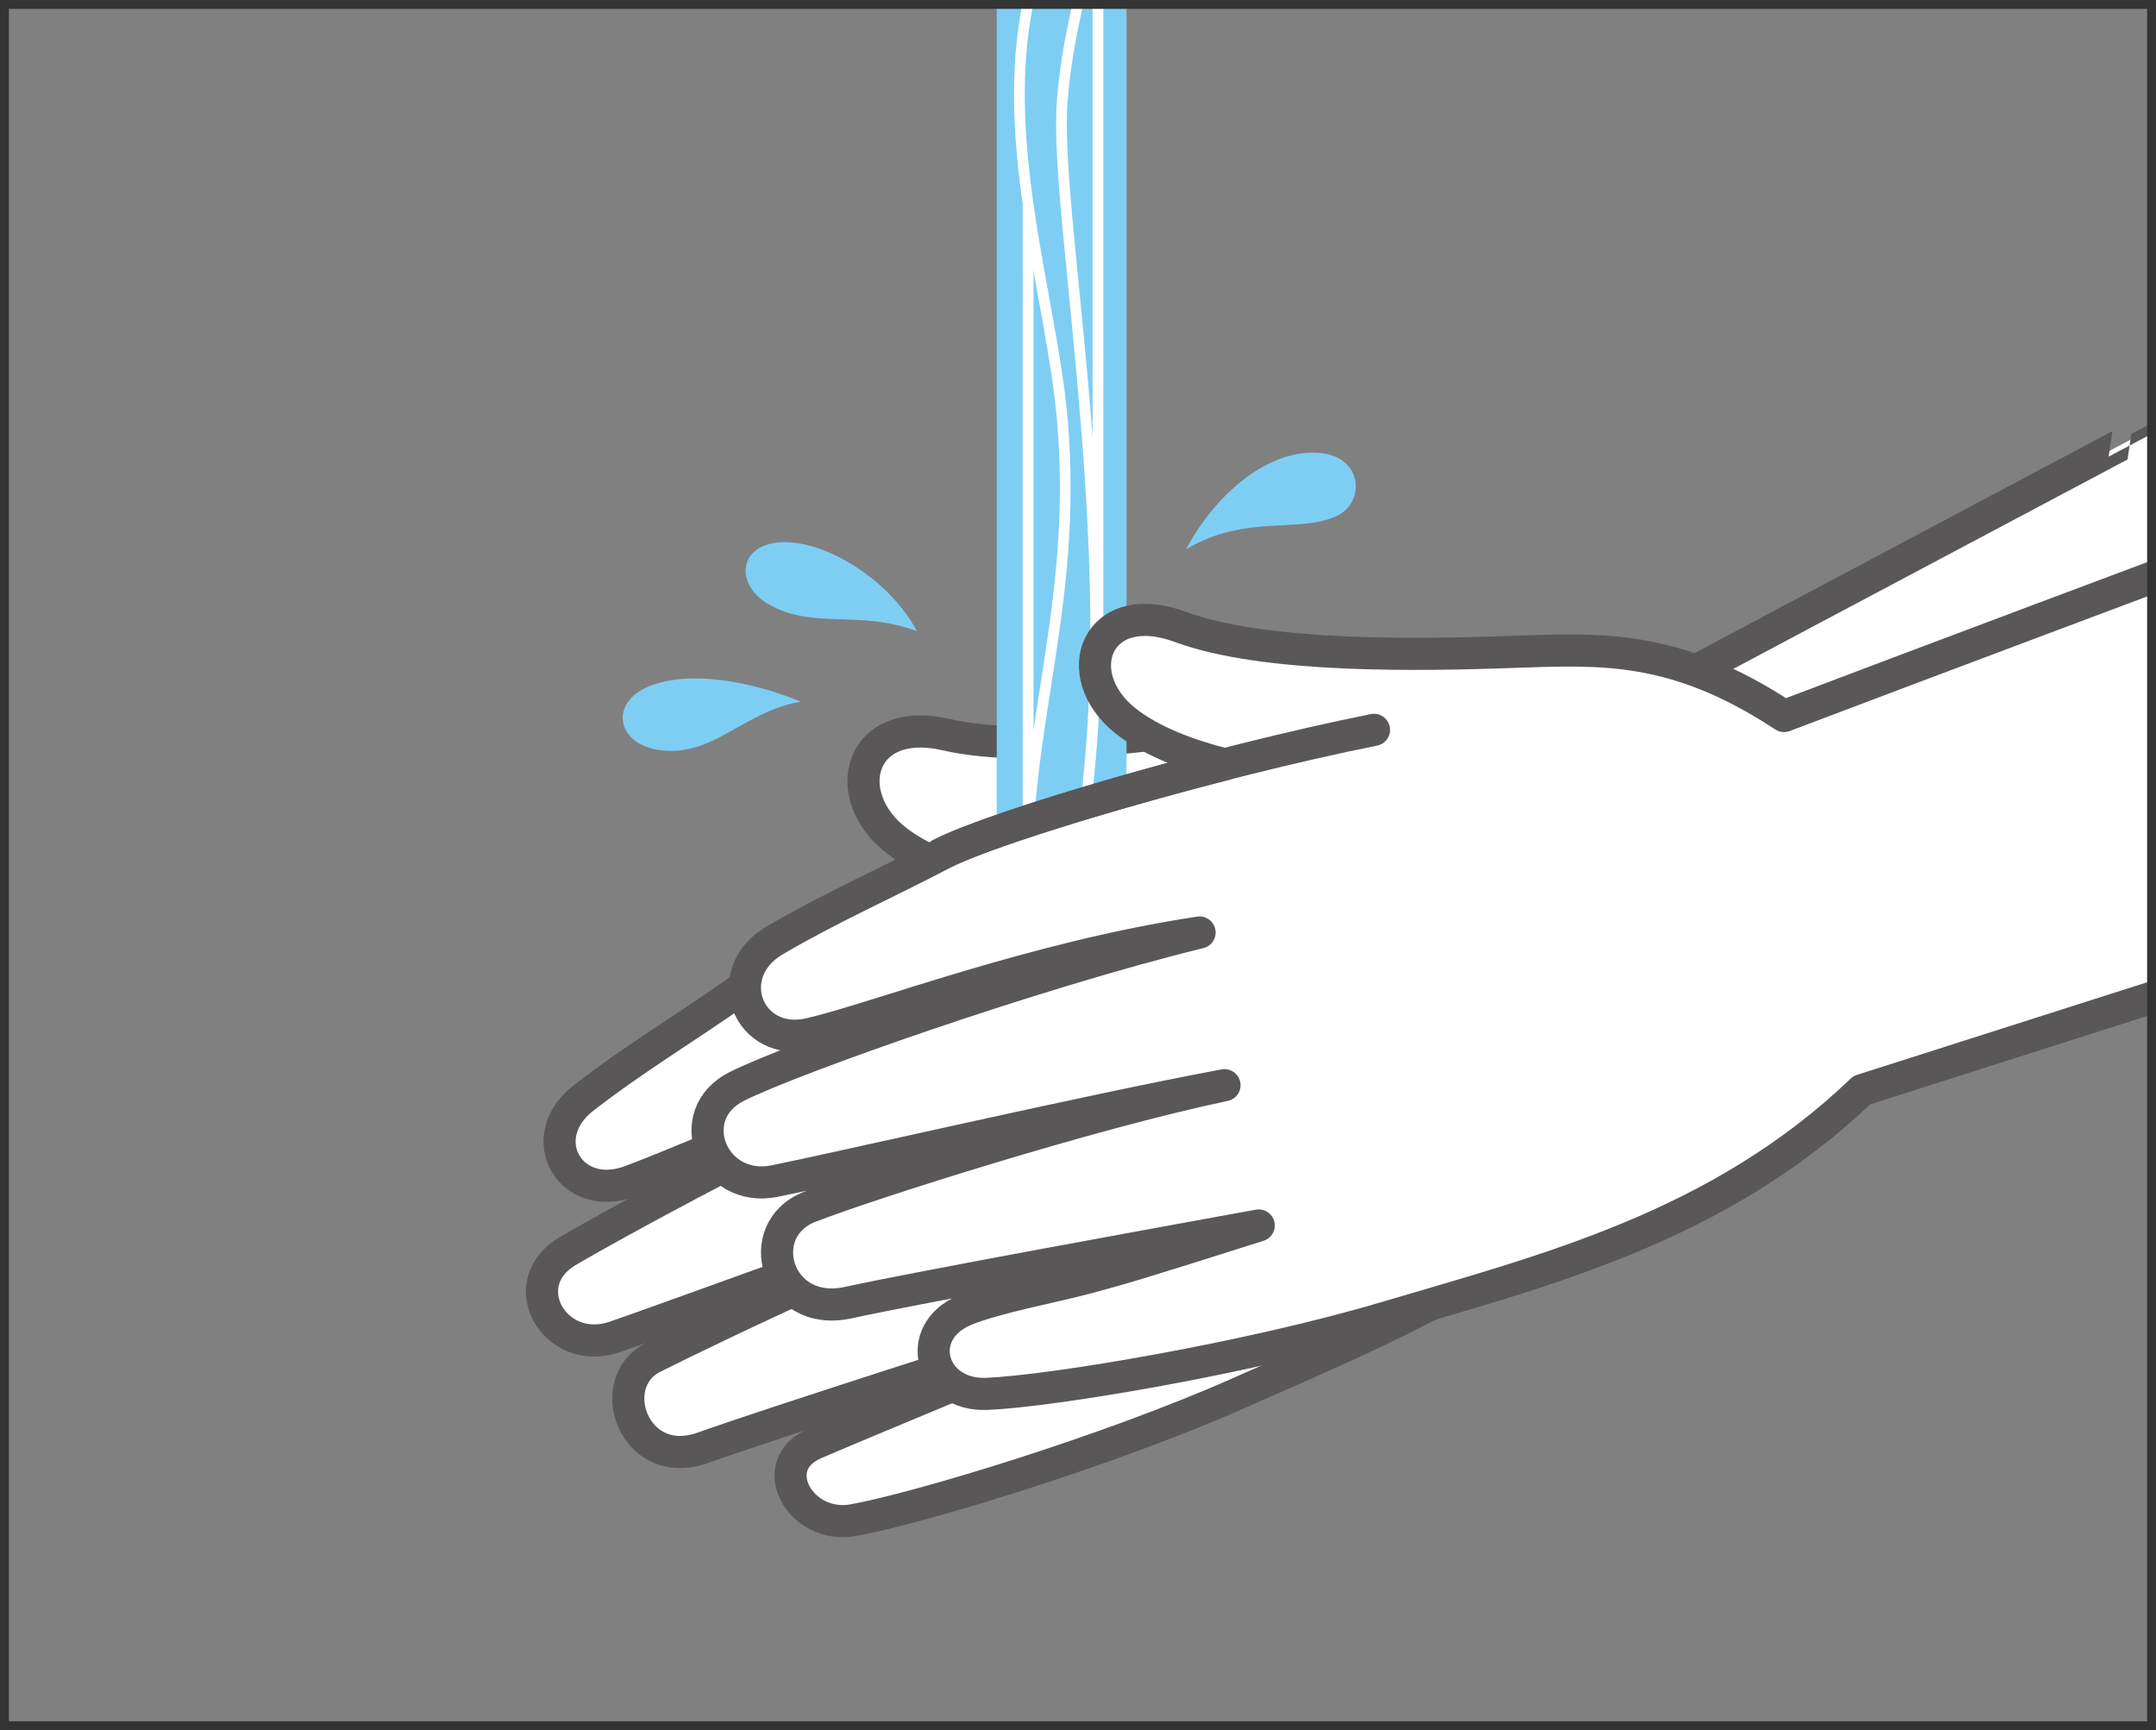 <svg xmlns="http://www.w3.org/2000/svg" xmlns:xlink="http://www.w3.org/1999/xlink" viewBox="0 0 243 195">
  <rect x="0" y="0" width="243" height="195" fill="#808080" stroke="none"/>
  <defs>
    <style>
      .cls-1, .cls-5 {
        fill: none;
      }

      .cls-2 {
        clip-path: url(#clip-path);
      }

      .cls-3 {
        fill: #fff;
        stroke: #595757;
        stroke-width: 3.62px;
      }

      .cls-3, .cls-5 {
        stroke-linecap: round;
        stroke-linejoin: round;
      }

      .cls-4 {
        fill: #7ecef4;
      }

      .cls-5 {
        stroke: #fff;
        stroke-width: 1.21px;
      }

      .cls-6 {
        fill: #333;
      }
    </style>
    <clipPath id="clip-path">
      <rect id="SVGID" class="cls-1" x="1" width="241.43" height="193.14"/>
    </clipPath>
  </defs>
  <title>hand_img8</title>
  <g id="img8">
    <g class="cls-2">
      <g>
        <path class="cls-3" d="M129.73,91.52c-17.49,5.92-41.1,16.32-46.62,20.23s-11.58,7.53-17.34,12-1.51,11.91,5.26,9.39c7.14-2.65,23.82-10.18,42.13-16.46C95.28,123.63,70.24,137.34,64,141s-1.5,12,5.29,9.68,34.28-12.52,48.9-17.25C103.59,138.49,80.35,149.6,73.59,153c-5.65,2.86-2.13,12.95,5.65,10.17s33.57-11,44.8-14.6c-13.7,6.39-14.57,6.73-18.27,8.27s-10.55,4.39-13.92,5.84c-5.73,2.47-1.62,9.71,4.29,8.66,7.27-1.3,28.65-7.76,43.35-14.27,17.29-7.67,36-15,50-32.39,33.28-15.58,100-46.85,100-46.85l-6.2-51.15S201,70.26,175.37,84c-13.24-6.43-21.38-4.86-31.44-3.2s-27.44,4.27-37.29,2-12.22,6.9-5.52,12,16.93,4.89,21.15,4.69"/>
        <g>
          <rect class="cls-4" x="112.34" y="-2.68" width="14.63" height="110.19"/>
          <path class="cls-5" d="M116.35-1.78c-4.29,16.7,2.15,34.8,3.39,49.18,1.78,20.75-4.41,34.64-3.9,52"/>
          <path class="cls-5" d="M124.42-13.16c-2.44,12-4.1,17.27-4.68,24.29s1.37,19.83,2.79,38,1.65,34.68-1.89,52.14"/>
          <line class="cls-5" x1="115.88" y1="23.14" x2="115.88" y2="91.87"/>
          <line class="cls-5" x1="123.75" y1="-2.94" x2="123.75" y2="73.27"/>
        </g>
        <g>
          <path class="cls-3" d="M201.08,80.7c-12.29-8.08-20.57-7.58-30.76-7.22s-27.75.7-37.24-2.81S120.24,76,126.87,81.26c2.95,2.33,7.12,3.86,11.17,4.89-14.07,3.61-27.77,7.92-32,10.16-6,3.16-12.46,6-18.74,9.69s-3,12.15,4,10.53c7.42-1.71,25.12-8.6,43.9-11.43-18.62,4.56-45.77,14.15-52.14,17.34s-2.79,12.09,4.24,10.68,35.6-8,50.71-10.81c-15.11,3.16-40.07,11.11-46.73,13.7s-3.79,12.57,4.3,10.81,34.7-6.59,46.29-8.7c-14.4,4.57-15.31,4.8-19.17,5.85s-10.58,2.27-14,3.71c-5.85,2.51-3.82,9.69,2.53,9.42,7.38-.31,29.41-4,44.82-8.56,18.14-5.38,37.64-10.21,53.8-25.67L315.07,89.29l.44-51.53S228.3,70.36,201.08,80.7Z"/>
          <path class="cls-3" d="M154.86,82.26c-18.1,3.62-42.86,10.89-48.83,14"/>
        </g>
        <path class="cls-4" d="M103.35,71.14c-3.29-6.17-10.91-10.5-15.67-10-4.5.45-4.83,4.8-1,7C91.81,71,96.77,68.68,103.35,71.14Z"/>
        <path class="cls-4" d="M90.26,79.08C85,76.93,78,75.43,73.21,77.33s-3.71,7,1.91,7.29S84.1,80.11,90.26,79.08Z"/>
        <path class="cls-4" d="M133.69,61.91c2.7-5.27,8.64-11.32,14.94-10.87,5,.37,5.21,5.43,2.25,7C146.77,60.21,140.4,57.86,133.69,61.91Z"/>
      </g>
    </g>
  </g>
  <g id="frame">
    <path class="cls-6" d="M242,1V194H1V1H242m1-1H0V195H243V0Z"/>
  </g>
</svg>
